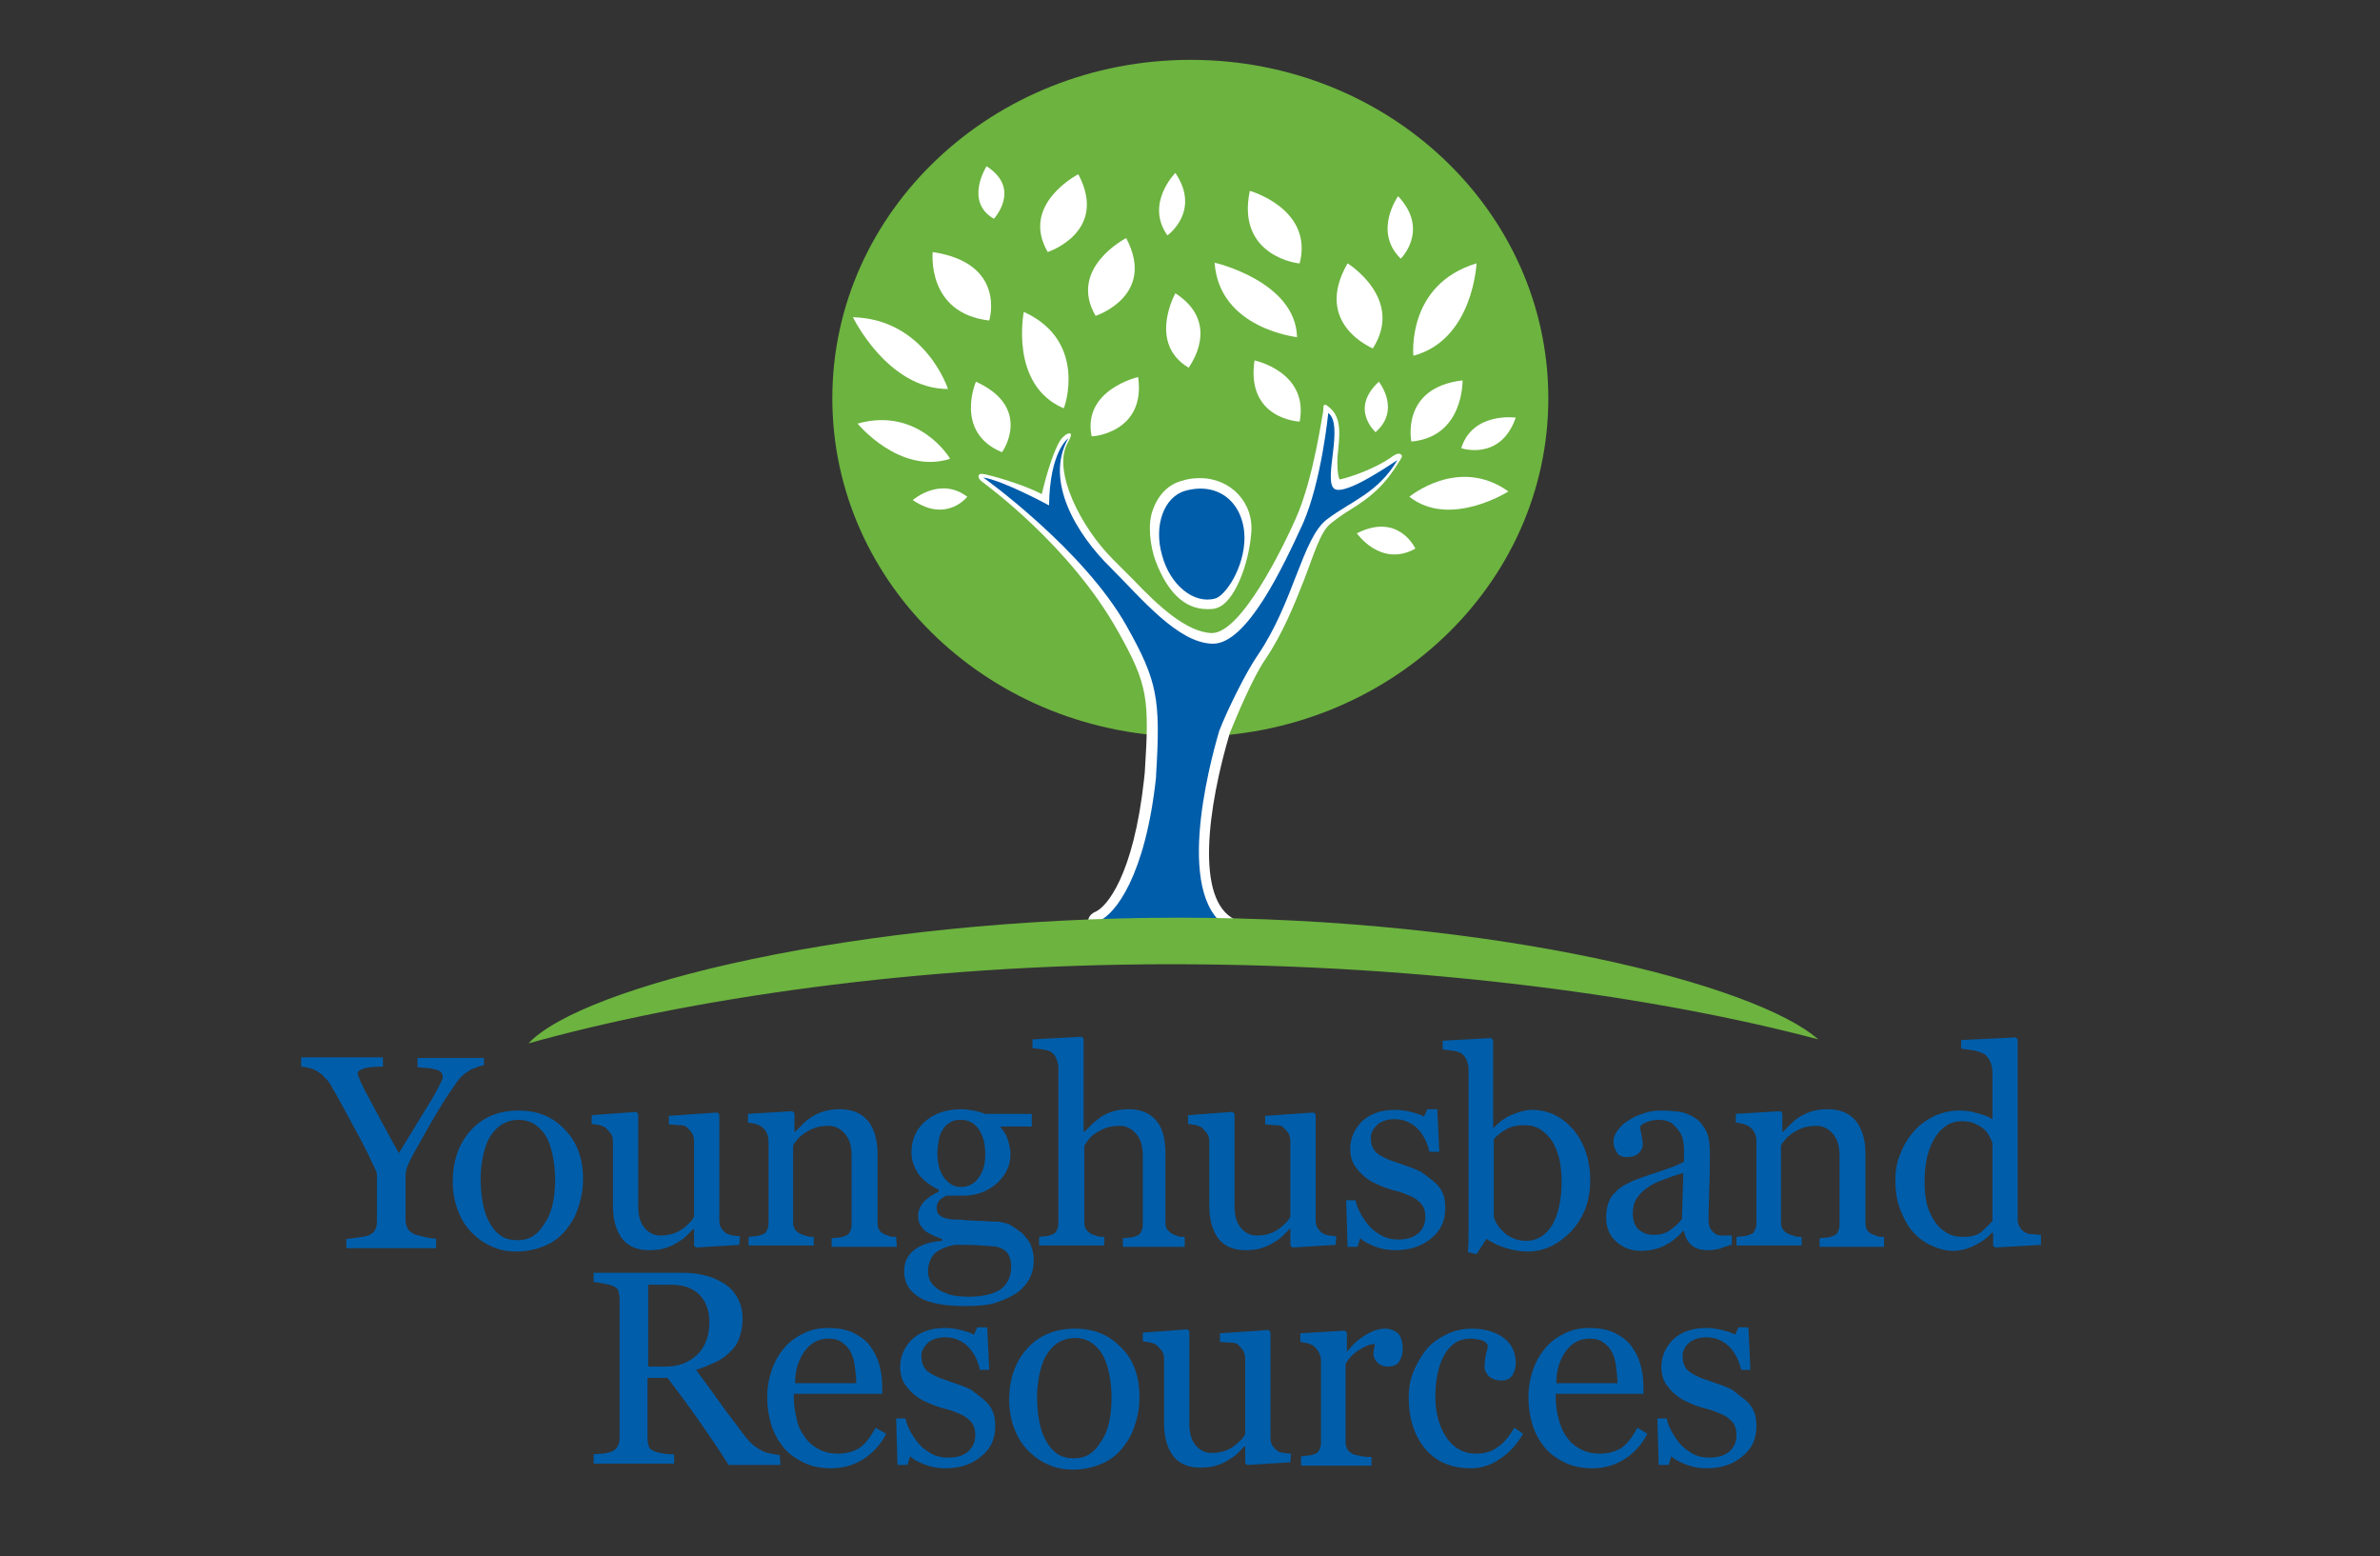<?xml version="1.0" encoding="utf-8"?>
<!-- Generator: Adobe Illustrator 25.2.0, SVG Export Plug-In . SVG Version: 6.00 Build 0)  -->
<svg version="1.1" id="Layer_1" xmlns="http://www.w3.org/2000/svg" xmlns:xlink="http://www.w3.org/1999/xlink" x="0px" y="0px"
	 viewBox="0 0 358 234" style="enable-background:new 0 0 358 234;" xml:space="preserve">
<rect x="0" y="0" width="358" height="234" fill="#333333" stroke="none"/>
<style type="text/css">
	.st0{fill:#6CB33F;}
	.st1{fill:#FFFFFF;}
	.st2{fill:#005DAA;}
</style>
<path class="st0" d="M232.9,59.9c0,28.1-24.1,50.9-53.9,50.9S125.2,88,125.2,59.9S149.3,9,179.1,9S232.9,31.8,232.9,59.9"/>
<g>
	<g>
		<path class="st1" d="M185.6,141.3c-0.1,0-0.2,0-0.4,0c-0.1,0-6-1.5-11.3-1.7c-2.9-0.1-5.7,0.2-7.3,0.4c-0.7,0.1-1.1,0.1-1.3,0.1
			c-0.7,0-1.5-0.5-1.6-1.2c-0.1-0.3-0.1-1.3,1.1-1.8c1.6-0.7,5.7-5.3,7.3-20c0-0.1,0.1-0.9,0.1-1c0.7-11,0.5-13.1-4-21.1
			c-7.3-13.1-20.3-22.4-20.4-22.5c-0.3-0.2-0.7-0.6-0.6-1c0.1-0.4,0.9-0.2,1.3-0.1c2.1,0.5,5.9,1.7,8.2,2.9c1.3-5.4,2.4-7.5,2.8-8.1
			c0.4-0.6,1.2-1.2,1.5-1s-0.2,1-0.5,1.6c-2.1,4.1,2,12.4,6.9,17.3c0.8,0.8,2.1,2.1,3,3c3.8,4,8.1,8,11.9,8.1
			c4.4,0,10.7-12.9,12.6-17.2c2.7-6,4-15.8,4.1-15.9c0.1-0.5,0-1.2,0.2-1.2c0.3-0.1,0.4,0.1,0.8,0.4c1.9,1.6,1.5,4.2,1.2,7.3
			c-0.1,1.1,0,3,0.3,3.5c1.5-0.3,5.4-1.6,8-3.5c0.6-0.4,1-0.5,1.3-0.2c0.2,0.2,0,0.5-0.4,1.1c-2.3,3.8-4.5,5.4-7.2,7.1
			c-1,0.6-2,1.3-3,2.1c-1.6,1.2-2.6,4.8-4,8.4c-1.5,3.8-3.2,8.1-5.9,12.1c-1.8,2.6-4.2,8.3-5.3,11c-3.3,11.1-5.3,25.2,0.8,28.1
			c0.6,0.2,1.1,0.8,1.1,1.4C187.1,140.6,186.4,141.3,185.6,141.3L185.6,141.3z M172.6,136.5c0.5,0,1,0,1.5,0
			c2.4,0.1,4.8,0.4,6.8,0.7c-4.2-7.7-0.4-22.7,1.1-27.9c1.1-2.9,4.1-9,6-11.9c1.7-2.5,3-5.2,4.1-7.8c-3,5-6.2,8.5-9.6,8.5
			c-5.1-0.1-9.7-4.9-14.1-9.5c-0.8-0.9-1.6-1.7-2.5-2.5l0,0c1.9,2.3,3.6,4.7,5,7.2c4.7,8.5,5.3,11.5,4.6,23.1c0,0.1,0,0.2,0,0.3
			c-1,9.9-3.5,16.3-6,19.8C170.4,136.6,171.5,136.5,172.6,136.5z M157.1,77.3c1.8,1.6,3.8,3.5,5.7,5.6c-1.5-1.9-2.8-4.1-3.7-6.3
			c-0.1,0.3-0.3,0.5-0.6,0.7C158.1,77.5,157.6,77.5,157.1,77.3z M199.2,74c-0.3,1.1-0.7,2.3-1,3.3c0.2-0.2,0.4-0.4,0.6-0.5
			c0.8-0.6,1.6-1.2,2.4-1.7c-0.5,0-1-0.2-1.4-0.5C199.5,74.5,199.3,74.2,199.2,74z"/>
	</g>
	<path class="st1" d="M181.6,91.6L181.6,91.6c-3.6,0-6.1-2.8-7.8-7.3c-0.8-2.2-1.2-5.5-0.4-7.6c0.8-2.3,2.4-3.9,4.4-4.4
		c0.9-0.3,1.8-0.4,2.7-0.4c4.7,0,8.2,3.8,7.7,8.4c-0.4,4.8-2.6,10.3-5.1,11.1C182.7,91.6,182.1,91.6,181.6,91.6z M180.6,74.9
		c-0.6,0-1.3,0.1-1.9,0.3c-1.1,0.3-1.9,1.2-2.4,2.6c-0.6,1.5-0.6,3.4-0.1,5.3c0.9,3.2,3.2,5.5,5.4,5.5l0,0c0.3,0,0.5,0,0.8-0.1
		c0.8-0.3,3.3-3.7,3.3-7.8C185.6,77.3,183.5,74.9,180.6,74.9z"/>
</g>
<g>
	<g>
		<path class="st2" d="M200.7,73.5c-1.7-1.3,1.5-9.6-0.9-11.4c0,0-1,10.2-3.8,16.6c-2.9,6.3-8.4,18.2-13.6,18.1
			c-5.2-0.1-10.6-6.7-15.4-11.5c-4.9-4.8-10-12.9-6.3-19.4c0,0-2.8,1.9-2.9,10.1c0,0-6.8-3.7-9.9-4.2c0,0,15.1,10.8,21.6,22.4
			c4.6,8.2,5.1,10.9,4.4,22.3c0,0.1,0,0.2,0,0.3c-1.6,15-6.2,20.7-8.6,21.7c-1.3,0.5,3.4-0.6,8.6-0.3c5.5,0.2,11.6,1.7,11.6,1.7
			c-9.2-4-3.6-24.9-2.1-30c1.1-2.9,4-8.8,5.8-11.4c5.4-7.9,6.7-17.6,10.4-20.4s7.6-3.9,10.6-8.9C210.2,69.1,202.4,74.7,200.7,73.5z"
			/>
	</g>
	<g>
		<path class="st2" d="M182.8,90c1.5-0.4,4.4-4.6,4.4-9.2c-0.1-5.1-3.8-8.4-8.9-7c-3.2,0.9-4.8,5.2-3.5,9.7
			C176,88,179.6,90.9,182.8,90z"/>
	</g>
</g>
<g>
	<g>
		<g>
			<path class="st1" d="M220,57.2c0,0,0.2,8.5-7.7,9.2C212.3,66.4,210.6,58.3,220,57.2"/>
		</g>
		<g>
			<path class="st1" d="M226.9,73.9c0,0-8.8,5.6-14.9,0.8C211.9,74.8,219.3,68.5,226.9,73.9"/>
		</g>
		<g>
			<path class="st1" d="M188.7,54.2c0,0,8.2,1.7,6.8,9.2C195.5,63.4,187.4,63.1,188.7,54.2"/>
		</g>
		<g>
			<path class="st1" d="M207.4,57.4c0,0,3.4,4.2-0.5,7.6C207,65,202.9,61.6,207.4,57.4"/>
		</g>
		<g>
			<path class="st1" d="M146.8,57.4c0,0-3.3,7.6,3.9,10.6C150.8,68,155.4,61.3,146.8,57.4"/>
		</g>
		<g>
			<path class="st1" d="M129,63.7c0,0,6.3,7.7,13.9,5.3C143,69,138.2,61.1,129,63.7"/>
		</g>
		<g>
			<path class="st1" d="M171.2,56.7c0,0-8.4,1.9-7,8.9C164.2,65.7,172.4,65.1,171.2,56.7"/>
		</g>
		<g>
			<path class="st1" d="M176.8,44.1c0,0-4.2,7.5,2,11.2C178.8,55.2,183.9,48.7,176.8,44.1"/>
		</g>
		<g>
			<path class="st1" d="M137.3,75.2c0,0,4.1-3.6,8.2-0.5C145.5,74.7,142.4,78.7,137.3,75.2"/>
		</g>
		<g>
			<path class="st1" d="M140.3,37.9c0,0-1,9.2,8.5,10.3C148.8,48.2,151.5,39.6,140.3,37.9"/>
		</g>
		<g>
			<path class="st1" d="M128.3,47.7c0,0,5.2,10.8,14.3,10.8C142.6,58.5,139.2,48,128.3,47.7"/>
		</g>
		<g>
			<path class="st1" d="M154,46.9c0,0-2.2,11,6,14.5C160.1,61.4,163.7,51.3,154,46.9"/>
		</g>
		<g>
			<path class="st1" d="M169.4,35.8c0,0-8.8,4.5-4.6,11.7C164.8,47.5,174,44.5,169.4,35.8"/>
		</g>
		<g>
			<path class="st1" d="M148.4,25c0,0-3.4,5.3,1.1,7.9C149.5,32.9,153.7,28.4,148.4,25"/>
		</g>
		<g>
			<path class="st1" d="M162.2,26.2c0,0-8.8,4.5-4.6,11.7C157.6,37.9,166.8,34.9,162.2,26.2"/>
		</g>
		<g>
			<path class="st1" d="M204.1,80.2c0,0,3.6,5.2,8.8,2.3C212.9,82.5,210.4,77,204.1,80.2"/>
		</g>
		<g>
			<path class="st1" d="M202.7,39.6c0,0,8.6,5.3,3.8,12.8C206.6,52.4,197.4,48.8,202.7,39.6"/>
		</g>
		<g>
			<path class="st1" d="M222.1,39.6c0,0-0.5,11.5-9.5,13.9C212.6,53.5,211.5,42.8,222.1,39.6"/>
		</g>
		<g>
			<path class="st1" d="M182.7,39.5c0,0,12.2,2.8,12.4,11.2C195.2,50.7,183.4,49.5,182.7,39.5"/>
		</g>
		<g>
			<path class="st1" d="M188,28.7c0,0,9.6,2.7,7.5,10.9C195.5,39.7,185.9,38.6,188,28.7"/>
		</g>
		<g>
			<path class="st1" d="M228,62.8c0,0-6.5-0.9-8.2,4.6C219.8,67.4,225.7,69.4,228,62.8"/>
		</g>
		<g>
			<path class="st1" d="M176.8,26c0,0-4.6,4.6-1.2,9.4C175.6,35.4,180.7,31.8,176.8,26"/>
		</g>
		<g>
			<path class="st1" d="M210.3,29.5c0,0-3.8,5.3,0.4,9.4C210.7,38.9,215.1,34.6,210.3,29.5"/>
		</g>
	</g>
</g>
<path class="st0" d="M176.1,145c38.9,0,73.7,5,97.4,11.3c-9.4-8.3-48.6-18.3-96.1-18.3c-48.8,0-89.9,10.3-97.9,18.9
	C103.1,150.3,137.6,145,176.1,145z"/>
<g>
	<path class="st2" d="M72.8,160.2c-0.2,0-0.6,0.1-1.1,0.3s-0.9,0.3-1.1,0.5c-0.5,0.3-0.9,0.6-1.1,0.8c-0.2,0.2-0.6,0.6-1.1,1.4
		c-1.1,1.5-2,3-2.9,4.5s-2,3.5-3.3,5.8c-0.5,0.9-0.8,1.6-1,2.1s-0.2,1.3-0.2,2.3v5.5c0,0.5,0.1,0.9,0.3,1.3c0.2,0.4,0.5,0.6,1,0.9
		c0.3,0.1,0.8,0.2,1.5,0.4s1.3,0.2,1.8,0.3v1.4H52.1v-1.4c0.4,0,0.9-0.1,1.7-0.2c0.8-0.1,1.3-0.2,1.6-0.3c0.5-0.2,0.8-0.5,1-0.8
		c0.2-0.4,0.3-0.8,0.3-1.3v-7c0-0.2-0.1-0.6-0.4-1.2c-0.3-0.6-0.6-1.2-0.9-1.9c-0.8-1.6-1.7-3.3-2.7-5.1s-1.8-3.4-2.6-4.7
		c-0.4-0.8-0.8-1.4-1.2-1.7c-0.3-0.4-0.7-0.7-1.2-1c-0.3-0.2-0.7-0.4-1.2-0.5s-0.9-0.2-1.2-0.2V159h12.3v1.4c-1.4,0-2.4,0.1-2.9,0.3
		c-0.6,0.2-0.9,0.4-0.9,0.7c0,0.1,0,0.2,0.1,0.4s0.2,0.5,0.3,0.8c0.2,0.4,0.4,0.8,0.6,1.2c0.2,0.5,0.5,0.9,0.7,1.3
		c0.6,1.2,1.3,2.4,1.9,3.6c0.7,1.2,1.5,2.8,2.6,4.7c2.1-3.4,3.7-6.1,4.9-8c1.1-1.9,1.7-3.1,1.7-3.4c0-0.3-0.1-0.6-0.3-0.8
		s-0.5-0.3-0.9-0.4c-0.4-0.1-0.8-0.2-1.3-0.2s-0.9-0.1-1.3-0.1v-1.4h10V160.2L72.8,160.2z"/>
	<path class="st2" d="M87.7,177.3c0,1.4-0.2,2.8-0.7,4.2c-0.4,1.4-1.1,2.5-1.9,3.5c-0.9,1.1-2,1.9-3.3,2.4c-1.2,0.5-2.6,0.8-4.1,0.8
		c-1.3,0-2.5-0.2-3.6-0.7c-1.2-0.5-2.2-1.2-3.1-2.1c-0.9-0.9-1.6-2-2.1-3.3s-0.8-2.8-0.8-4.4c0-3.1,0.9-5.7,2.7-7.7s4.2-3,7.2-3
		c2.8,0,5.1,0.9,6.9,2.8C86.8,171.7,87.7,174.2,87.7,177.3z M83.5,177.3c0-1-0.1-2.1-0.3-3.2c-0.2-1.1-0.5-2.1-0.9-2.9
		c-0.4-0.8-1-1.5-1.7-2s-1.6-0.8-2.6-0.8s-1.9,0.3-2.7,0.8c-0.7,0.5-1.3,1.2-1.8,2.1c-0.4,0.8-0.7,1.8-0.9,2.8
		c-0.2,1.1-0.3,2.1-0.3,3.1c0,1.3,0.1,2.5,0.3,3.6s0.5,2.1,1,3s1,1.5,1.7,2s1.6,0.7,2.6,0.7c1.7,0,3-0.8,4-2.5
		C83,182.5,83.5,180.2,83.5,177.3z"/>
	<path class="st2" d="M111.2,187.2l-6.5,0.4l-0.3-0.3v-2.5h-0.1c-0.3,0.3-0.7,0.7-1.1,1.1c-0.4,0.4-0.9,0.7-1.4,1
		c-0.6,0.4-1.2,0.6-1.8,0.8s-1.4,0.3-2.4,0.3c-1.8,0-3.1-0.6-4-1.7c-0.9-1.2-1.4-2.8-1.4-5v-9.6c0-0.5-0.1-0.9-0.3-1.2
		s-0.5-0.6-0.8-0.9c-0.2-0.2-0.6-0.3-0.9-0.4c-0.4-0.1-0.8-0.1-1.2-0.2v-1.3l6.7-0.5l0.3,0.3v13.9c0,1.4,0.3,2.5,1,3.3
		c0.6,0.7,1.4,1.1,2.3,1.1c0.7,0,1.4-0.1,2-0.3s1.1-0.5,1.5-0.8s0.7-0.6,1-0.9c0.3-0.3,0.5-0.6,0.6-0.9v-11.3c0-0.4-0.1-0.8-0.3-1.2
		c-0.2-0.3-0.5-0.6-0.8-0.9c-0.2-0.2-0.6-0.3-1.1-0.3s-1-0.1-1.6-0.1v-1.3l7.3-0.5l0.3,0.3v15.9c0,0.5,0.1,0.9,0.3,1.2
		s0.5,0.6,0.8,0.8c0.2,0.1,0.5,0.2,0.9,0.3c0.3,0,0.7,0.1,1.1,0.1L111.2,187.2L111.2,187.2z"/>
	<path class="st2" d="M134.9,187.5h-9.8v-1.3c0.3,0,0.7-0.1,1-0.1c0.4,0,0.7-0.1,0.9-0.2c0.4-0.1,0.7-0.3,0.8-0.6
		c0.2-0.3,0.3-0.7,0.3-1.2v-10.3c0-1.4-0.3-2.5-1-3.3s-1.5-1.2-2.5-1.2c-0.7,0-1.4,0.1-2,0.3s-1.1,0.5-1.6,0.8
		c-0.4,0.3-0.8,0.6-1.1,1s-0.5,0.6-0.6,0.9v11.5c0,0.5,0.1,0.8,0.3,1.1s0.5,0.5,0.9,0.7c0.3,0.1,0.6,0.2,0.9,0.3
		c0.3,0.1,0.7,0.1,1,0.1v1.3h-9.8V186c0.3,0,0.6-0.1,1-0.1c0.3,0,0.6-0.1,0.9-0.2c0.4-0.1,0.7-0.3,0.8-0.6c0.2-0.3,0.3-0.7,0.3-1.2
		v-12.3c0-0.5-0.1-0.9-0.3-1.3c-0.2-0.4-0.5-0.7-0.8-0.9s-0.6-0.3-0.9-0.4c-0.4-0.1-0.7-0.1-1.1-0.2v-1.3l6.7-0.4l0.3,0.3v2.8h0.1
		c0.3-0.3,0.7-0.7,1.2-1.2s0.9-0.8,1.4-1.1s1.1-0.6,1.8-0.8s1.5-0.3,2.3-0.3c1.9,0,3.3,0.6,4.3,1.8c0.9,1.2,1.4,2.8,1.4,4.8v10.4
		c0,0.5,0.1,0.9,0.2,1.1c0.2,0.3,0.4,0.5,0.8,0.7c0.3,0.1,0.6,0.2,0.8,0.3s0.6,0.1,1,0.1L134.9,187.5L134.9,187.5z"/>
	<path class="st2" d="M153.7,185.4c0.5,0.5,1,1.1,1.3,1.7c0.3,0.7,0.5,1.5,0.5,2.4c0,1-0.2,1.9-0.6,2.7c-0.4,0.8-1.1,1.6-1.9,2.2
		c-0.9,0.6-2,1.1-3.2,1.5c-1.3,0.4-2.8,0.5-4.7,0.5c-3,0-5.3-0.4-6.8-1.3c-1.5-0.9-2.3-2.2-2.3-3.9c0-1.4,0.5-2.5,1.6-3.3
		s2.5-1.2,4.1-1.3v-0.3c-0.4-0.1-0.8-0.3-1.3-0.5c-0.4-0.2-0.8-0.4-1.1-0.6c-0.4-0.3-0.6-0.6-0.9-1c-0.2-0.4-0.3-0.9-0.3-1.4
		c0-0.7,0.3-1.4,0.8-2s1.3-1.1,2.3-1.6v-0.3c-1.3-0.6-2.3-1.4-3-2.3c-0.7-1-1.1-2.1-1.1-3.3c0-1.9,0.7-3.5,2.1-4.7
		c1.4-1.2,3.2-1.8,5.4-1.8c0.6,0,1.2,0.1,1.8,0.2c0.6,0.1,1.2,0.3,1.8,0.5h7v1.9h-4.7v0.1c0.5,0.6,0.9,1.2,1.1,1.9
		c0.2,0.7,0.4,1.4,0.4,2.1c0,1.8-0.7,3.2-2.1,4.5c-1.4,1.2-3.1,1.8-5,1.8h-2.5c-0.3,0.1-0.6,0.3-1,0.6c-0.3,0.3-0.5,0.7-0.5,1.2
		s0.1,0.9,0.4,1.1c0.3,0.3,0.6,0.4,1,0.5s0.8,0.2,1.4,0.2c0.5,0,1.1,0,1.6,0.1c0.6,0,1.4,0.1,2.4,0.1c1,0.1,1.8,0.1,2.2,0.1
		c0.6,0,1.2,0.2,1.9,0.4C152.6,184.6,153.2,185,153.7,185.4z M152.1,190.4c0-0.8-0.2-1.4-0.5-1.9c-0.4-0.5-0.9-0.8-1.6-1
		c-0.4-0.1-1.2-0.1-2.3-0.2c-1.2-0.1-2.5-0.1-4.1-0.1c-1.5,0.3-2.5,0.8-3.1,1.4c-0.6,0.7-0.9,1.5-0.9,2.6c0,0.5,0.1,0.9,0.3,1.4
		c0.2,0.4,0.6,0.8,1.1,1.2s1.1,0.6,1.9,0.9c0.8,0.2,1.8,0.3,2.9,0.3c2,0,3.6-0.4,4.7-1.1C151.6,193.1,152.1,191.9,152.1,190.4z
		 M148.2,173.6c0-1.6-0.3-2.8-1-3.8c-0.6-0.9-1.5-1.4-2.7-1.4c-0.6,0-1.2,0.1-1.6,0.4c-0.5,0.3-0.8,0.6-1.1,1.1
		c-0.3,0.4-0.5,1-0.6,1.6s-0.2,1.3-0.2,1.9c0,1.5,0.3,2.7,1,3.7c0.7,0.9,1.5,1.4,2.5,1.4c1.2,0,2.1-0.5,2.7-1.4
		C147.9,176.2,148.2,175,148.2,173.6z"/>
	<path class="st2" d="M178.7,187.5h-9.8v-1.3c0.3,0,0.7-0.1,1-0.1c0.4,0,0.7-0.1,0.9-0.2c0.4-0.1,0.7-0.3,0.8-0.6
		c0.2-0.3,0.3-0.7,0.3-1.2v-10.3c0-1.4-0.3-2.5-1-3.3s-1.5-1.2-2.5-1.2c-0.7,0-1.4,0.1-2,0.3s-1.1,0.5-1.6,0.8s-0.8,0.7-1.1,1
		c-0.2,0.3-0.4,0.6-0.6,0.9v11.5c0,0.5,0.1,0.8,0.3,1.1s0.5,0.5,0.8,0.7c0.3,0.1,0.6,0.2,0.9,0.3c0.3,0.1,0.7,0.1,1,0.1v1.3h-9.8
		V186c0.3,0,0.6-0.1,1-0.1c0.3,0,0.6-0.1,0.8-0.2c0.4-0.1,0.7-0.3,0.8-0.6c0.2-0.3,0.3-0.7,0.3-1.2v-23.3c0-0.5-0.1-0.9-0.3-1.4
		s-0.5-0.8-0.8-1c-0.2-0.2-0.7-0.3-1.3-0.4c-0.6-0.1-1.1-0.1-1.5-0.2v-1.3l7.4-0.4l0.3,0.3v14h0.1c0.4-0.4,0.9-0.8,1.2-1.2
		c0.4-0.3,0.8-0.7,1.4-1.1c0.5-0.3,1.1-0.6,1.8-0.8s1.5-0.3,2.3-0.3c1.8,0,3.2,0.6,4.1,1.7c1,1.1,1.4,2.8,1.4,4.9v10.4
		c0,0.5,0.1,0.9,0.3,1.1c0.2,0.3,0.5,0.5,0.8,0.7c0.3,0.1,0.6,0.2,0.8,0.3c0.3,0.1,0.6,0.1,1,0.1v1.5H178.7z"/>
	<path class="st2" d="M200.9,187.2l-6.5,0.4l-0.3-0.3v-2.5H194c-0.3,0.3-0.7,0.7-1.1,1.1c-0.4,0.4-0.9,0.7-1.4,1
		c-0.6,0.4-1.2,0.6-1.8,0.8s-1.4,0.3-2.4,0.3c-1.8,0-3.1-0.6-4-1.7c-0.9-1.2-1.4-2.8-1.4-5v-9.6c0-0.5-0.1-0.9-0.3-1.2
		s-0.5-0.6-0.8-0.9c-0.2-0.2-0.6-0.3-0.9-0.4c-0.4-0.1-0.8-0.1-1.2-0.2v-1.3l6.7-0.5l0.3,0.3v13.9c0,1.4,0.3,2.5,1,3.3
		c0.6,0.7,1.4,1.1,2.3,1.1c0.7,0,1.4-0.1,2-0.3s1.1-0.5,1.5-0.8s0.7-0.6,1-0.9c0.3-0.3,0.5-0.6,0.6-0.9v-11.3c0-0.4-0.1-0.8-0.3-1.2
		c-0.2-0.3-0.5-0.6-0.8-0.9c-0.2-0.2-0.6-0.3-1.1-0.3s-1-0.1-1.6-0.1v-1.3l7.3-0.5l0.3,0.3v15.9c0,0.5,0.1,0.9,0.3,1.2
		c0.2,0.3,0.5,0.6,0.8,0.8c0.2,0.1,0.5,0.2,0.9,0.3c0.3,0,0.7,0.1,1.1,0.1L200.9,187.2L200.9,187.2L200.9,187.2z"/>
	<path class="st2" d="M215.7,177.7c0.6,0.5,1,1,1.3,1.7c0.3,0.6,0.4,1.4,0.4,2.3c0,1.9-0.7,3.4-2.1,4.5c-1.4,1.2-3.2,1.8-5.4,1.8
		c-1.2,0-2.2-0.2-3.2-0.6c-1-0.4-1.7-0.8-2.1-1.2l-0.4,1.3h-1.5l-0.2-7h1.4c0.1,0.5,0.3,1.1,0.7,1.9c0.4,0.7,0.8,1.3,1.3,1.9
		c0.5,0.6,1.2,1.1,1.9,1.5s1.6,0.6,2.5,0.6c1.3,0,2.3-0.3,3-0.9c0.7-0.6,1.1-1.4,1.1-2.5c0-0.6-0.1-1.1-0.3-1.5
		c-0.2-0.4-0.6-0.8-1-1.1s-1-0.6-1.6-0.8c-0.6-0.3-1.4-0.5-2.2-0.7c-0.6-0.2-1.3-0.4-2.1-0.8c-0.8-0.3-1.4-0.7-2-1.2
		s-1.1-1.1-1.5-1.7c-0.4-0.7-0.6-1.5-0.6-2.4c0-1.6,0.6-3,1.8-4.2c1.2-1.1,2.8-1.7,4.9-1.7c0.8,0,1.6,0.1,2.4,0.3s1.5,0.4,2,0.7
		l0.5-1.1h1.5l0.3,6.4H215c-0.3-1.4-0.9-2.6-1.8-3.5s-2.1-1.4-3.4-1.4c-1.1,0-2,0.3-2.6,0.8c-0.6,0.6-1,1.2-1,2
		c0,0.6,0.1,1.1,0.3,1.5s0.5,0.8,0.9,1c0.4,0.3,0.9,0.5,1.5,0.8c0.6,0.2,1.4,0.5,2.3,0.8s1.7,0.6,2.5,1
		C214.6,176.8,215.2,177.3,215.7,177.7z"/>
	<path class="st2" d="M239.2,177.5c0,3-0.9,5.5-2.8,7.6c-1.9,2-4.1,3.1-6.6,3.1c-1.1,0-2.2-0.2-3.2-0.5c-1.1-0.3-2.1-0.8-3-1.4
		l-1.5,2.3l-1.3-0.3c0.1-1,0.1-2.2,0.1-3.6c0-1.4,0-2.8,0-4.1v-19.8c0-0.5-0.1-0.9-0.3-1.4c-0.2-0.5-0.5-0.8-0.8-1s-0.7-0.3-1.3-0.4
		c-0.6-0.1-1.1-0.1-1.5-0.2v-1.3l7.3-0.4l0.3,0.3v13.2h0.1c0.8-0.9,1.8-1.6,2.8-2s2-0.7,2.9-0.7c2.5,0,4.5,1,6.2,2.9
		C238.3,171.8,239.2,174.4,239.2,177.5z M234.9,177.6c0-1-0.1-2-0.3-3.1c-0.2-1-0.6-1.9-1-2.7c-0.5-0.8-1.1-1.4-1.8-1.9
		s-1.6-0.7-2.7-0.7c-0.9,0-1.8,0.2-2.5,0.6c-0.7,0.4-1.4,0.9-1.9,1.5V183c0.1,0.3,0.2,0.7,0.5,1.1c0.2,0.4,0.6,0.8,1,1.2
		s0.9,0.7,1.4,0.9s1.1,0.4,1.9,0.4c1.7,0,3-0.8,4-2.4C234.4,182.6,234.9,180.4,234.9,177.6z"/>
	<path class="st2" d="M260.3,187.2c-0.6,0.2-1.2,0.4-1.7,0.6c-0.5,0.1-1,0.2-1.6,0.2c-1.1,0-1.9-0.2-2.5-0.7s-1-1.2-1.2-2.2h-0.1
		c-0.9,1-1.8,1.7-2.8,2.2s-2.2,0.8-3.6,0.8c-1.5,0-2.7-0.5-3.7-1.4s-1.5-2.1-1.5-3.6c0-0.8,0.1-1.5,0.3-2.1s0.5-1.2,1-1.6
		c0.3-0.4,0.8-0.8,1.3-1.1c0.6-0.3,1.1-0.6,1.6-0.8c0.6-0.2,1.8-0.7,3.7-1.3s3.1-1.1,3.8-1.5v-2c0-0.2,0-0.5-0.1-1s-0.2-1-0.5-1.4
		c-0.3-0.5-0.7-0.9-1.1-1.3c-0.5-0.4-1.2-0.6-2.1-0.6c-0.6,0-1.2,0.1-1.7,0.3s-0.9,0.4-1.1,0.7c0,0.3,0.1,0.7,0.2,1.2s0.2,1,0.2,1.5
		s-0.2,0.9-0.6,1.3c-0.4,0.4-1,0.6-1.8,0.6c-0.7,0-1.2-0.2-1.5-0.7s-0.5-1-0.5-1.6s0.2-1.2,0.7-1.8c0.4-0.6,1-1.1,1.7-1.5
		c0.6-0.4,1.3-0.7,2.2-1s1.7-0.4,2.5-0.4c1.1,0,2.1,0.1,3,0.2c0.8,0.2,1.6,0.5,2.3,1c0.7,0.5,1.2,1.2,1.6,2c0.4,0.9,0.5,2,0.5,3.3
		c0,1.9,0,3.7-0.1,5.1c0,1.5-0.1,3.1-0.1,4.9c0,0.5,0.1,0.9,0.3,1.3c0.2,0.3,0.5,0.6,0.8,0.8c0.2,0.1,0.5,0.2,1,0.2
		c0.4,0,0.9,0,1.4,0v1.4L260.3,187.2L260.3,187.2z M253.2,176.4c-1.2,0.3-2.2,0.7-3,1c-0.9,0.3-1.7,0.7-2.4,1.2
		c-0.7,0.5-1.2,1-1.6,1.6s-0.6,1.4-0.6,2.2c0,1.1,0.3,2,0.9,2.5s1.3,0.8,2.2,0.8c1,0,1.8-0.2,2.5-0.7s1.3-1,1.8-1.7L253.2,176.4z"/>
	<path class="st2" d="M283.5,187.5h-9.8v-1.3c0.3,0,0.7-0.1,1-0.1c0.4,0,0.7-0.1,0.9-0.2c0.4-0.1,0.7-0.3,0.8-0.6
		c0.2-0.3,0.3-0.7,0.3-1.2v-10.3c0-1.4-0.3-2.5-1-3.3s-1.5-1.2-2.5-1.2c-0.7,0-1.4,0.1-2,0.3s-1.1,0.5-1.6,0.8
		c-0.4,0.3-0.8,0.6-1.1,1c-0.3,0.4-0.5,0.6-0.6,0.9v11.5c0,0.5,0.1,0.8,0.3,1.1c0.2,0.3,0.5,0.5,0.9,0.7c0.3,0.1,0.6,0.2,0.9,0.3
		s0.7,0.1,1,0.1v1.3h-9.8V186c0.3,0,0.6-0.1,1-0.1c0.3,0,0.6-0.1,0.9-0.2c0.4-0.1,0.7-0.3,0.8-0.6c0.2-0.3,0.3-0.7,0.3-1.2v-12.3
		c0-0.5-0.1-0.9-0.3-1.3c-0.2-0.4-0.5-0.7-0.8-0.9s-0.6-0.3-0.9-0.4c-0.4-0.1-0.7-0.1-1.1-0.2v-1.3l6.7-0.4l0.3,0.3v2.8h0.1
		c0.3-0.3,0.7-0.7,1.2-1.2s0.9-0.8,1.4-1.1s1.1-0.6,1.8-0.8c0.7-0.2,1.5-0.3,2.3-0.3c1.9,0,3.3,0.6,4.3,1.8c0.9,1.2,1.4,2.8,1.4,4.8
		v10.4c0,0.5,0.1,0.9,0.2,1.1c0.2,0.3,0.4,0.5,0.8,0.7c0.3,0.1,0.6,0.2,0.8,0.3c0.2,0.1,0.6,0.1,1,0.1v1.5L283.5,187.5L283.5,187.5z
		"/>
	<path class="st2" d="M307.1,187.2l-7,0.4l-0.3-0.3v-1.9h-0.2c-0.7,0.8-1.6,1.4-2.6,1.9s-2.1,0.8-3.2,0.8s-2.2-0.3-3.3-0.8
		c-1.1-0.5-2-1.2-2.8-2.1c-0.8-0.9-1.4-2.1-1.9-3.4c-0.5-1.3-0.7-2.8-0.7-4.3c0-1.4,0.2-2.8,0.8-4.1c0.5-1.3,1.2-2.4,2.1-3.4
		c0.8-0.9,1.8-1.6,3-2.2c1.2-0.5,2.4-0.8,3.7-0.8c0.9,0,1.8,0.1,2.7,0.4c0.9,0.2,1.7,0.5,2.3,0.9v-7c0-0.6-0.1-1.1-0.3-1.6
		c-0.2-0.5-0.5-0.8-0.8-1.1c-0.4-0.3-0.9-0.4-1.5-0.6c-0.6-0.1-1.3-0.2-2.1-0.3v-1.3l8.2-0.4l0.3,0.3v27c0,0.5,0.1,0.9,0.3,1.2
		c0.2,0.3,0.4,0.6,0.8,0.8c0.3,0.2,0.6,0.3,1.1,0.3s0.9,0.1,1.3,0.1v1.5L307.1,187.2L307.1,187.2z M299.7,183.6v-11.7
		c-0.1-0.4-0.3-0.7-0.5-1.1c-0.2-0.4-0.5-0.8-0.9-1.1s-0.9-0.6-1.4-0.8s-1.1-0.3-1.8-0.3c-0.8,0-1.6,0.2-2.2,0.6
		c-0.7,0.4-1.3,1-1.8,1.8s-0.9,1.7-1.2,2.9c-0.3,1.2-0.4,2.5-0.4,3.9c0,1.1,0.1,2.2,0.3,3.1c0.2,0.9,0.6,1.8,1.1,2.6
		s1.1,1.4,1.8,1.8c0.7,0.5,1.6,0.7,2.6,0.7c1.1,0,2-0.2,2.7-0.7C298.6,184.7,299.2,184.2,299.7,183.6z"/>
</g>
<g>
	<path class="st2" d="M117.4,220.3h-7.8c-1.7-2.7-3.3-5-4.7-7s-2.9-4-4.5-6.1h-3v9.1c0,0.5,0.1,0.9,0.2,1.2c0.1,0.4,0.5,0.6,1,0.8
		c0.2,0.1,0.7,0.2,1.3,0.3s1.1,0.1,1.5,0.1v1.4H89.3v-1.4c0.3,0,0.8-0.1,1.4-0.1c0.6-0.1,1-0.2,1.3-0.3c0.4-0.2,0.7-0.4,0.9-0.8
		c0.2-0.3,0.3-0.8,0.3-1.3v-20.8c0-0.5-0.1-0.9-0.2-1.3c-0.1-0.4-0.5-0.6-1-0.8c-0.3-0.1-0.8-0.2-1.3-0.3s-1-0.2-1.4-0.2v-1.4h13.3
		c1.2,0,2.4,0.1,3.4,0.4c1.1,0.2,2,0.7,2.9,1.2c0.8,0.5,1.5,1.2,2,2.1c0.5,0.9,0.8,1.9,0.8,3.2c0,1.1-0.2,2.1-0.5,2.9
		c-0.3,0.9-0.8,1.6-1.5,2.2c-0.6,0.6-1.3,1.1-2.2,1.5s-1.8,0.8-2.8,1.1c1.4,1.9,2.6,3.5,3.5,4.8s2.1,2.8,3.5,4.7
		c0.6,0.8,1.1,1.4,1.6,1.8c0.5,0.4,1,0.7,1.4,0.9s0.8,0.3,1.3,0.4c0.5,0.1,1,0.2,1.3,0.2L117.4,220.3L117.4,220.3z M106.7,198.8
		c0-1.7-0.5-3.1-1.5-4.1s-2.4-1.5-4.2-1.5h-3.5v12.3h2.7c1.9,0,3.4-0.6,4.7-1.8C106.1,202.5,106.7,200.9,106.7,198.8z"/>
	<path class="st2" d="M133.3,215.6c-0.8,1.6-2,2.9-3.4,3.8c-1.4,0.9-3,1.4-4.9,1.4c-1.6,0-3-0.3-4.2-0.9c-1.2-0.6-2.2-1.3-3-2.3
		s-1.4-2.1-1.8-3.4c-0.4-1.3-0.6-2.7-0.6-4.1c0-1.3,0.2-2.6,0.6-3.8c0.4-1.3,1-2.4,1.8-3.4s1.7-1.7,2.9-2.3c1.1-0.6,2.4-0.9,3.8-0.9
		c1.5,0,2.7,0.2,3.8,0.7c1,0.5,1.9,1.1,2.5,1.9c0.6,0.8,1.1,1.7,1.4,2.7c0.3,1,0.5,2.1,0.5,3.3v1.3h-13.3c0,1.3,0.1,2.5,0.4,3.6
		c0.2,1.1,0.6,2,1.2,2.8c0.5,0.8,1.2,1.4,2.1,1.9s1.9,0.7,3,0.7c1.2,0,2.2-0.3,3.1-0.8c0.9-0.6,1.7-1.6,2.5-3.1L133.3,215.6z
		 M128.8,208c0-0.8-0.1-1.6-0.2-2.4c-0.1-0.9-0.3-1.6-0.6-2.2c-0.3-0.6-0.7-1.1-1.3-1.5c-0.5-0.4-1.2-0.6-2.1-0.6
		c-1.4,0-2.6,0.6-3.5,1.8s-1.5,2.8-1.5,4.9H128.8z"/>
	<path class="st2" d="M148,210.5c0.6,0.5,1,1,1.3,1.7c0.3,0.6,0.4,1.4,0.4,2.3c0,1.9-0.7,3.4-2.1,4.5c-1.4,1.2-3.2,1.8-5.4,1.8
		c-1.2,0-2.2-0.2-3.2-0.6c-1-0.4-1.7-0.8-2.1-1.2l-0.4,1.3H135l-0.2-7h1.4c0.1,0.5,0.3,1.1,0.7,1.9c0.4,0.7,0.8,1.3,1.3,1.9
		c0.5,0.6,1.2,1.1,1.9,1.5s1.6,0.6,2.5,0.6c1.3,0,2.3-0.3,3-0.9c0.7-0.6,1.1-1.4,1.1-2.5c0-0.6-0.1-1.1-0.3-1.5s-0.6-0.8-1-1.1
		s-1-0.6-1.6-0.8c-0.6-0.3-1.4-0.5-2.2-0.7c-0.6-0.2-1.3-0.4-2.1-0.8c-0.8-0.3-1.4-0.7-2-1.2s-1.1-1.1-1.5-1.7
		c-0.4-0.7-0.6-1.5-0.6-2.4c0-1.6,0.6-3,1.8-4.2c1.2-1.1,2.8-1.7,4.9-1.7c0.8,0,1.6,0.1,2.4,0.3c0.8,0.2,1.5,0.4,2,0.7l0.5-1.1h1.5
		l0.3,6.4h-1.4c-0.3-1.4-0.9-2.6-1.8-3.5c-0.9-0.9-2.1-1.4-3.4-1.4c-1.1,0-2,0.3-2.6,0.8c-0.6,0.6-1,1.2-1,2c0,0.6,0.1,1.1,0.3,1.5
		s0.5,0.8,0.9,1c0.4,0.3,0.9,0.5,1.5,0.8c0.6,0.2,1.4,0.5,2.3,0.8c0.9,0.3,1.7,0.6,2.5,1C146.8,209.6,147.5,210,148,210.5z"/>
	<path class="st2" d="M171.4,210.1c0,1.4-0.2,2.8-0.7,4.2c-0.4,1.4-1.1,2.5-1.9,3.5c-0.9,1.1-2,1.9-3.3,2.4
		c-1.2,0.5-2.6,0.8-4.1,0.8c-1.3,0-2.5-0.2-3.6-0.7c-1.2-0.5-2.2-1.2-3.1-2.1c-0.9-0.9-1.6-2-2.1-3.3s-0.8-2.8-0.8-4.4
		c0-3.1,0.9-5.7,2.7-7.7s4.2-3,7.2-3c2.8,0,5.1,0.9,6.9,2.8C170.5,204.4,171.4,207,171.4,210.1z M167.2,210.1c0-1-0.1-2.1-0.3-3.2
		c-0.2-1.1-0.5-2.1-0.9-2.9c-0.4-0.8-1-1.5-1.7-2s-1.6-0.8-2.6-0.8s-1.9,0.3-2.7,0.8c-0.7,0.5-1.3,1.2-1.8,2.1
		c-0.4,0.8-0.7,1.8-0.9,2.8c-0.2,1.1-0.3,2.1-0.3,3.1c0,1.3,0.1,2.5,0.3,3.6s0.5,2.1,1,3s1,1.5,1.7,2s1.6,0.7,2.6,0.7
		c1.7,0,3-0.8,4-2.5C166.7,215.3,167.2,213,167.2,210.1z"/>
	<path class="st2" d="M194.1,219.9l-6.5,0.4l-0.3-0.3v-2.5h-0.1c-0.3,0.3-0.7,0.7-1.1,1.1c-0.4,0.4-0.9,0.7-1.4,1
		c-0.6,0.4-1.2,0.6-1.8,0.8s-1.4,0.3-2.4,0.3c-1.8,0-3.1-0.6-4-1.7c-0.9-1.2-1.4-2.8-1.4-5v-9.6c0-0.5-0.1-0.9-0.3-1.2
		s-0.5-0.6-0.8-0.9c-0.2-0.2-0.6-0.3-0.9-0.4c-0.4-0.1-0.8-0.1-1.2-0.2v-1.3l6.7-0.5l0.3,0.3v13.9c0,1.4,0.3,2.5,1,3.3
		c0.6,0.7,1.4,1.1,2.3,1.1c0.7,0,1.4-0.1,2-0.3s1.1-0.5,1.5-0.8s0.7-0.6,1-0.9c0.3-0.3,0.5-0.6,0.6-0.9v-11.3c0-0.4-0.1-0.8-0.3-1.2
		c-0.2-0.3-0.5-0.6-0.8-0.9c-0.2-0.2-0.6-0.3-1.1-0.3s-1-0.1-1.6-0.1v-1.3l7.3-0.5l0.3,0.3v15.9c0,0.5,0.1,0.9,0.3,1.2
		c0.2,0.3,0.5,0.6,0.8,0.8c0.2,0.2,0.5,0.2,0.9,0.3c0.3,0,0.7,0.1,1.1,0.1L194.1,219.9L194.1,219.9L194.1,219.9z"/>
	<path class="st2" d="M211,202.9c0,0.7-0.2,1.3-0.5,1.8s-0.9,0.8-1.6,0.8c-0.8,0-1.3-0.2-1.7-0.6c-0.4-0.4-0.6-0.8-0.6-1.3
		c0-0.3,0-0.6,0.1-0.8c0-0.2,0.1-0.5,0.1-0.7c-0.6,0-1.4,0.3-2.2,0.8c-0.9,0.5-1.6,1.2-2.2,2.2v11.7c0,0.5,0.1,0.9,0.3,1.2
		s0.5,0.5,0.9,0.7c0.3,0.1,0.8,0.2,1.3,0.3s1,0.1,1.4,0.1v1.3h-10.6V219c0.3,0,0.6-0.1,1-0.1c0.3,0,0.6-0.1,0.9-0.2
		c0.4-0.1,0.7-0.3,0.8-0.6c0.2-0.3,0.3-0.7,0.3-1.2v-12.3c0-0.4-0.1-0.8-0.3-1.2s-0.5-0.7-0.8-1c-0.3-0.2-0.6-0.3-0.9-0.4
		c-0.4-0.1-0.7-0.1-1.1-0.2v-1.3l6.7-0.4l0.3,0.3v2.8h0.1c0.8-1.1,1.8-1.9,2.8-2.5s2-0.9,2.8-0.9c0.9,0,1.5,0.3,2.1,0.8
		C210.8,201.2,211,201.9,211,202.9z"/>
	<path class="st2" d="M221.2,220.8c-2.9,0-5.2-1-6.8-2.9s-2.5-4.5-2.5-7.7c0-1.4,0.2-2.7,0.7-3.9s1.1-2.3,1.9-3.3s1.8-1.7,3-2.3
		s2.5-0.9,3.9-0.9c2,0,3.6,0.5,4.8,1.4s1.8,2.2,1.8,3.8c0,0.7-0.2,1.3-0.5,1.8s-0.9,0.8-1.6,0.8c-0.8,0-1.4-0.2-1.9-0.6
		c-0.4-0.4-0.7-0.9-0.7-1.4c0-0.6,0.1-1.2,0.2-1.9c0.2-0.6,0.3-1.1,0.3-1.4c-0.2-0.4-0.6-0.7-1.1-0.8s-1-0.2-1.5-0.2
		c-0.6,0-1.3,0.1-1.9,0.4c-0.6,0.3-1.2,0.8-1.7,1.5s-0.9,1.6-1.2,2.7c-0.3,1.2-0.5,2.5-0.5,4.1c0,2.5,0.6,4.6,1.7,6.2
		c1.1,1.6,2.6,2.4,4.4,2.4c1.3,0,2.4-0.3,3.3-1c0.9-0.6,1.7-1.6,2.5-2.9l1.3,0.9c-0.9,1.6-2.1,2.9-3.5,3.8
		C224.2,220.4,222.7,220.8,221.2,220.8z"/>
	<path class="st2" d="M247.8,215.6c-0.8,1.6-2,2.9-3.4,3.8c-1.4,0.9-3,1.4-4.9,1.4c-1.6,0-3-0.3-4.2-0.9c-1.2-0.6-2.2-1.3-3-2.3
		s-1.4-2.1-1.8-3.4c-0.4-1.3-0.6-2.7-0.6-4.1c0-1.3,0.2-2.6,0.6-3.8c0.4-1.3,1-2.4,1.8-3.4s1.7-1.7,2.9-2.3c1.1-0.6,2.4-0.9,3.8-0.9
		c1.5,0,2.7,0.2,3.8,0.7c1,0.5,1.9,1.1,2.5,1.9c0.6,0.8,1.1,1.7,1.4,2.7s0.5,2.1,0.5,3.3v1.3H234c0,1.3,0.1,2.5,0.4,3.6
		s0.6,2,1.2,2.8c0.5,0.8,1.2,1.4,2.1,1.9s1.9,0.7,3,0.7c1.2,0,2.2-0.3,3.1-0.8c0.9-0.6,1.7-1.6,2.5-3.1L247.8,215.6z M243.3,208
		c0-0.8-0.1-1.6-0.2-2.4c-0.1-0.9-0.3-1.6-0.6-2.2c-0.3-0.6-0.7-1.1-1.3-1.5c-0.5-0.4-1.2-0.6-2.1-0.6c-1.4,0-2.6,0.6-3.5,1.8
		s-1.5,2.8-1.5,4.9H243.3z"/>
	<path class="st2" d="M262.5,210.5c0.6,0.5,1,1,1.3,1.7c0.3,0.6,0.4,1.4,0.4,2.3c0,1.9-0.7,3.4-2.1,4.5c-1.4,1.2-3.2,1.8-5.4,1.8
		c-1.2,0-2.2-0.2-3.2-0.6c-1-0.4-1.7-0.8-2.1-1.2l-0.4,1.3h-1.5l-0.2-7h1.4c0.1,0.5,0.3,1.1,0.7,1.9c0.4,0.7,0.8,1.3,1.3,1.9
		c0.5,0.6,1.2,1.1,1.9,1.5s1.6,0.6,2.5,0.6c1.3,0,2.3-0.3,3-0.9c0.7-0.6,1.1-1.4,1.1-2.5c0-0.6-0.1-1.1-0.3-1.5
		c-0.2-0.4-0.6-0.8-1-1.1s-1-0.6-1.6-0.8c-0.6-0.3-1.4-0.5-2.2-0.7c-0.6-0.2-1.3-0.4-2.1-0.8c-0.8-0.3-1.4-0.7-2-1.2
		s-1.1-1.1-1.5-1.7c-0.4-0.7-0.6-1.5-0.6-2.4c0-1.6,0.6-3,1.8-4.2c1.2-1.1,2.8-1.7,4.9-1.7c0.8,0,1.6,0.1,2.4,0.3s1.5,0.4,2,0.7
		l0.5-1.1h1.5l0.3,6.4h-1.4c-0.3-1.4-0.9-2.6-1.8-3.5s-2.1-1.4-3.4-1.4c-1.1,0-2,0.3-2.6,0.8s-1,1.2-1,2c0,0.6,0.1,1.1,0.3,1.5
		c0.2,0.4,0.5,0.8,0.9,1c0.4,0.3,0.9,0.5,1.5,0.8c0.6,0.2,1.4,0.5,2.3,0.8s1.7,0.6,2.5,1C261.3,209.6,261.9,210,262.5,210.5z"/>
</g>
</svg>
